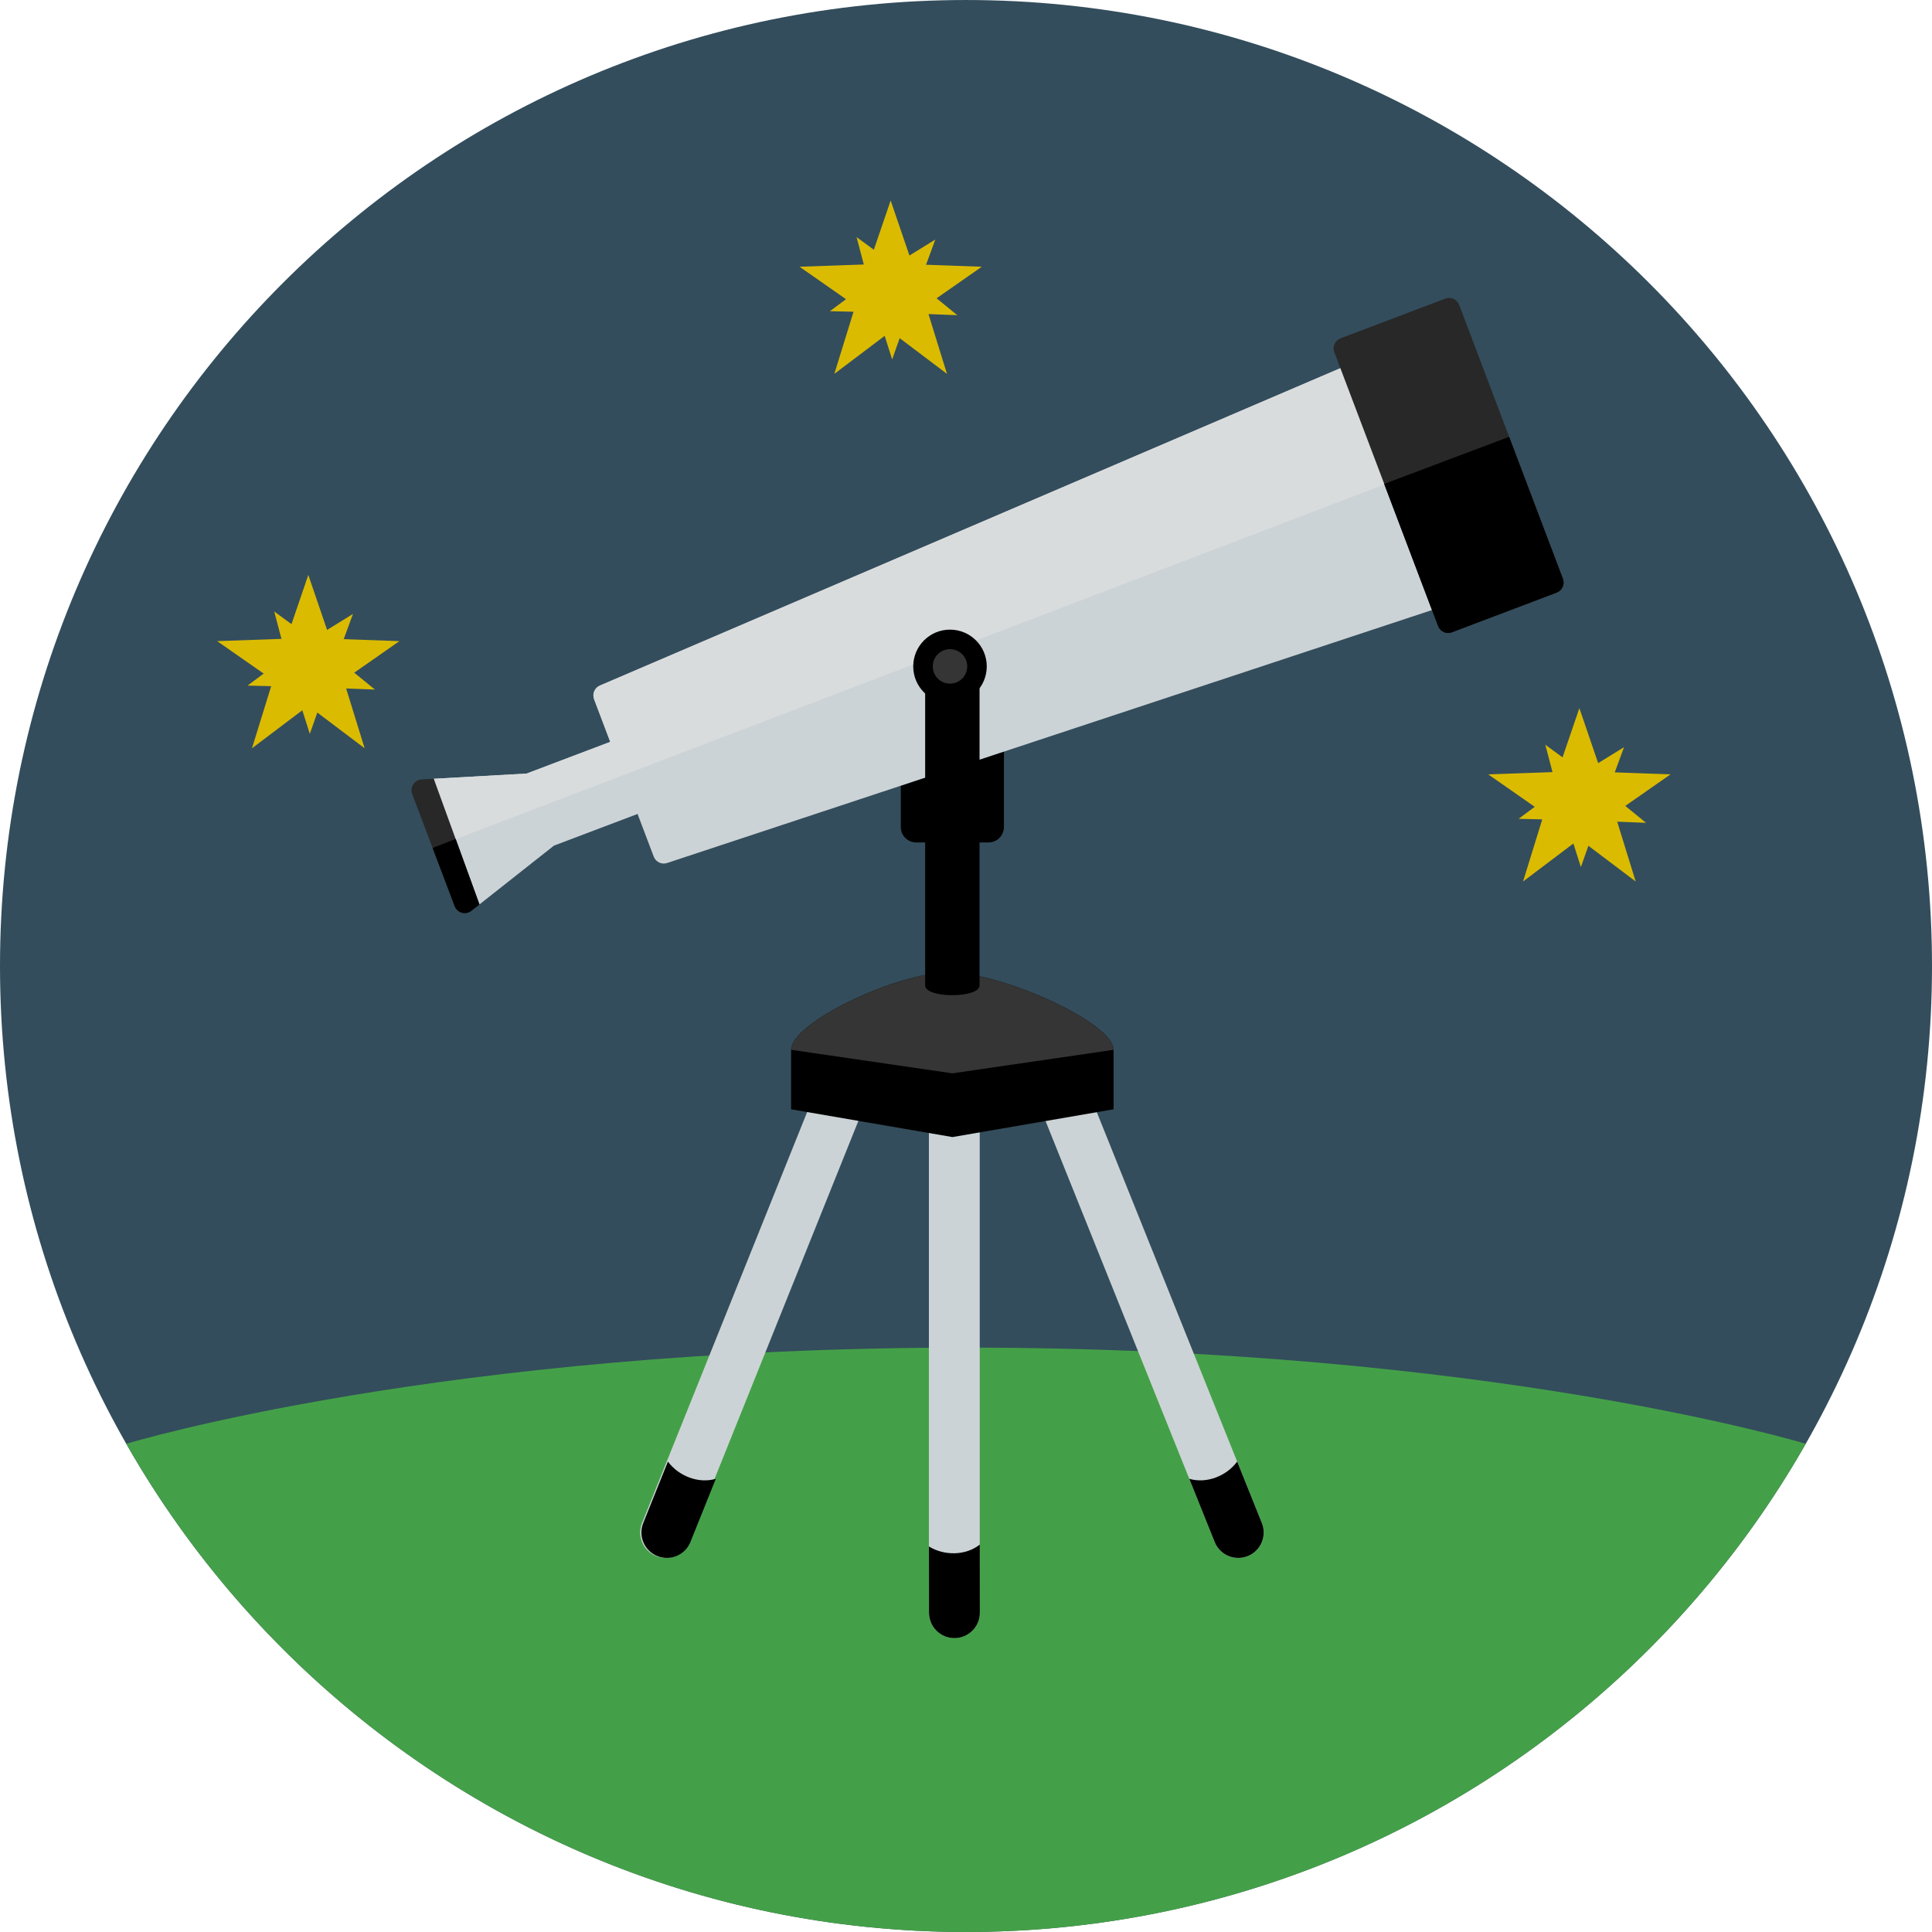 <?xml version="1.0" encoding="iso-8859-1"?>
<!-- Uploaded to: SVG Repo, www.svgrepo.com, Generator: SVG Repo Mixer Tools -->
<svg height="800px" width="800px" version="1.1" id="Layer_1" xmlns="http://www.w3.org/2000/svg" xmlns:xlink="http://www.w3.org/1999/xlink" 
	 viewBox="0 0 496.158 496.158" xml:space="preserve">
<path style="fill:#334D5C;" d="M248.082,0.002C111.07,0.002,0,111.062,0,248.085c0,137.001,111.07,248.07,248.082,248.07
	c137.006,0,248.076-111.069,248.076-248.07C496.158,111.062,385.088,0.002,248.082,0.002z"/>
<g>
	<polygon style="fill:#DBBB00;" points="429.005,198.864 411.194,198.236 405.599,181.858 400.003,198.236 382.192,198.864 
		396.545,208.879 391.133,226.38 405.599,215.457 420.064,226.38 414.652,208.879 	"/>
	<polygon style="fill:#DBBB00;" points="412.877,203.293 417.067,191.88 406.544,198.381 396.848,191.247 399.916,202.888 
		389.998,210.281 402.152,210.583 405.984,222.678 410.164,210.834 422.714,211.305 	"/>
	<polygon style="fill:#DBBB00;" points="252.135,68.5 234.324,67.872 228.728,51.495 223.133,67.872 205.322,68.5 219.675,78.515 
		214.263,96.017 228.728,85.093 243.194,96.017 237.782,78.515 	"/>
	<polygon style="fill:#DBBB00;" points="236.007,72.929 240.197,61.517 229.674,68.018 219.977,60.883 223.046,72.524 
		213.128,79.917 225.282,80.22 229.114,92.314 233.294,80.471 245.844,80.941 	"/>
	<polygon style="fill:#DBBB00;" points="102.583,164.649 84.772,164.021 79.177,147.643 73.582,164.021 55.77,164.649 
		70.123,174.664 64.711,192.165 79.177,181.242 93.642,192.165 88.23,174.664 	"/>
	<polygon style="fill:#DBBB00;" points="86.455,169.078 90.645,157.665 80.122,164.166 70.426,157.032 73.494,168.673 
		63.576,176.066 75.73,176.369 79.562,188.463 83.742,176.62 96.292,177.09 	"/>
</g>
<path style="fill:#44A048;" d="M248.079,346.078c-134.544,0-215.647,24.703-215.647,24.703
	c42.702,74.882,123.276,125.374,215.65,125.374c92.369,0,172.943-50.491,215.645-125.373
	C463.726,370.781,382.623,346.078,248.079,346.078z"/>
<g>
	<path style="fill:#CCD3D6;" d="M245.08,279.6c-3.609,0-6.529,2.923-6.529,6.53v127.986c0,3.608,2.92,6.531,6.529,6.531
		c3.604,0,6.529-2.923,6.529-6.531V286.132C251.609,282.523,248.684,279.6,245.08,279.6z"/>
	<path style="fill:#CCD3D6;" d="M221.087,268.741c-3.349-1.345-7.149,0.278-8.493,3.625l-47.712,118.758
		c-1.347,3.349,0.274,7.149,3.62,8.494c3.347,1.345,7.15-0.279,8.494-3.625l47.713-118.759
		C226.055,273.887,224.428,270.086,221.087,268.741z"/>
	<path style="fill:#CCD3D6;" d="M324.056,391.124l-47.712-118.758c-1.342-3.348-5.145-4.97-8.496-3.625
		c-3.341,1.345-4.968,5.146-3.621,8.493l47.711,118.759c1.344,3.347,5.148,4.971,8.496,3.625
		C323.779,398.273,325.402,394.473,324.056,391.124z"/>
</g>
<path d="M324.056,391.124l-6.338-15.772c-2.714,3.68-7.819,5.74-12.296,4.422l6.516,16.219c1.344,3.347,5.148,4.971,8.496,3.625
	C323.779,398.273,325.402,394.473,324.056,391.124z"/>
<path d="M171.533,375.352l-6.338,15.772c-1.348,3.349,0.275,7.149,3.621,8.494s7.152-0.279,8.496-3.625l6.516-16.219
	C179.351,381.092,174.246,379.033,171.533,375.352z"/>
<path d="M251.62,396.664c-3.657,2.894-9.163,2.891-13.058,0.489l0.012,16.999c0,3.608,2.928,6.528,6.533,6.527
	c3.604-0.002,6.529-2.929,6.527-6.536L251.62,396.664z"/>
<path d="M243.758,249.746c-13.852,0-40.593,12.993-40.593,19.855v15.277l41.435,7.134l41.385-7.134v-15.276
	C285.984,262.74,257.61,249.746,243.758,249.746z"/>
<path style="fill:#353535;" d="M243.758,249.746c-13.852,0-40.593,12.993-40.593,19.855l41.435,6.043l41.385-6.043
	C285.984,262.74,257.61,249.746,243.758,249.746z"/>
<path d="M231.33,200.912v11.465c0,2.196,1.779,3.975,3.973,3.975h18.543c2.196,0,3.974-1.779,3.974-3.975v-20.94L231.33,200.912z"/>
<path style="fill:#CCD3D6;" d="M344.225,94.55l-190.049,81.457c-1.427,0.542-2.145,2.133-1.605,3.559l4.15,10.955l-21.486,8.138
	l-23.838,1.339l11.725,32.276l19.131-15.103l21.482-8.138l4.148,10.952c0.26,0.684,0.779,1.239,1.446,1.539
	c0.362,0.163,0.749,0.244,1.134,0.244c0.33,0,0.664-0.06,0.979-0.179l196.316-64.924L344.225,94.55z"/>
<path style="fill:#D9DCDD;" d="M344.225,94.55l-190.049,81.457c-1.427,0.542-2.145,2.133-1.605,3.559l4.15,10.955l-21.486,8.138
	l-23.838,1.339l2.264,16.782l273.904-104.597L344.225,94.55z"/>
<path style="fill:#282828;" d="M401.375,148.633L374.727,78.29c-0.261-0.685-0.779-1.238-1.447-1.539
	c-0.668-0.3-1.428-0.324-2.111-0.064l-26.897,10.195c-1.425,0.539-2.144,2.132-1.604,3.558l1.559,4.111l23.533,62.115l1.56,4.115
	c0.259,0.684,0.779,1.238,1.446,1.538c0.361,0.162,0.746,0.244,1.135,0.244c0.331,0,0.663-0.059,0.979-0.18l26.893-10.192
	C401.195,151.651,401.913,150.057,401.375,148.633z"/>
<path d="M401.375,148.633l-13.811-36.451l-32.08,12.09l12.273,32.393l1.56,4.115c0.259,0.684,0.779,1.238,1.446,1.538
	c0.361,0.162,0.746,0.244,1.135,0.244c0.331,0,0.663-0.059,0.979-0.18l26.893-10.192
	C401.195,151.651,401.913,150.057,401.375,148.633z"/>
<path style="fill:#282828;" d="M111.394,199.996l-3.115,0.175c-0.879,0.05-1.681,0.515-2.162,1.252
	c-0.479,0.737-0.578,1.658-0.266,2.481l10.914,28.809c0.313,0.823,0.998,1.448,1.845,1.682c0.241,0.067,0.493,0.1,0.737,0.1
	c0.613,0,1.217-0.204,1.709-0.593l2.064-1.629L111.394,199.996z"/>
<path d="M117.014,215.461l-5.914,2.295l5.666,14.958c0.313,0.823,0.998,1.448,1.845,1.682c0.241,0.067,0.493,0.1,0.737,0.1
	c0.613,0,1.217-0.204,1.709-0.593l2.064-1.629L117.014,215.461z"/>
<path d="M237.59,171.77v81.296c0,3.345,13.969,3.345,13.969,0v-81.296C251.558,168.424,237.59,168.424,237.59,171.77z"/>
<circle cx="243.969" cy="171.138" r="9.443"/>
<circle style="fill:#353535;" cx="243.969" cy="171.138" r="4.427"/>
</svg>